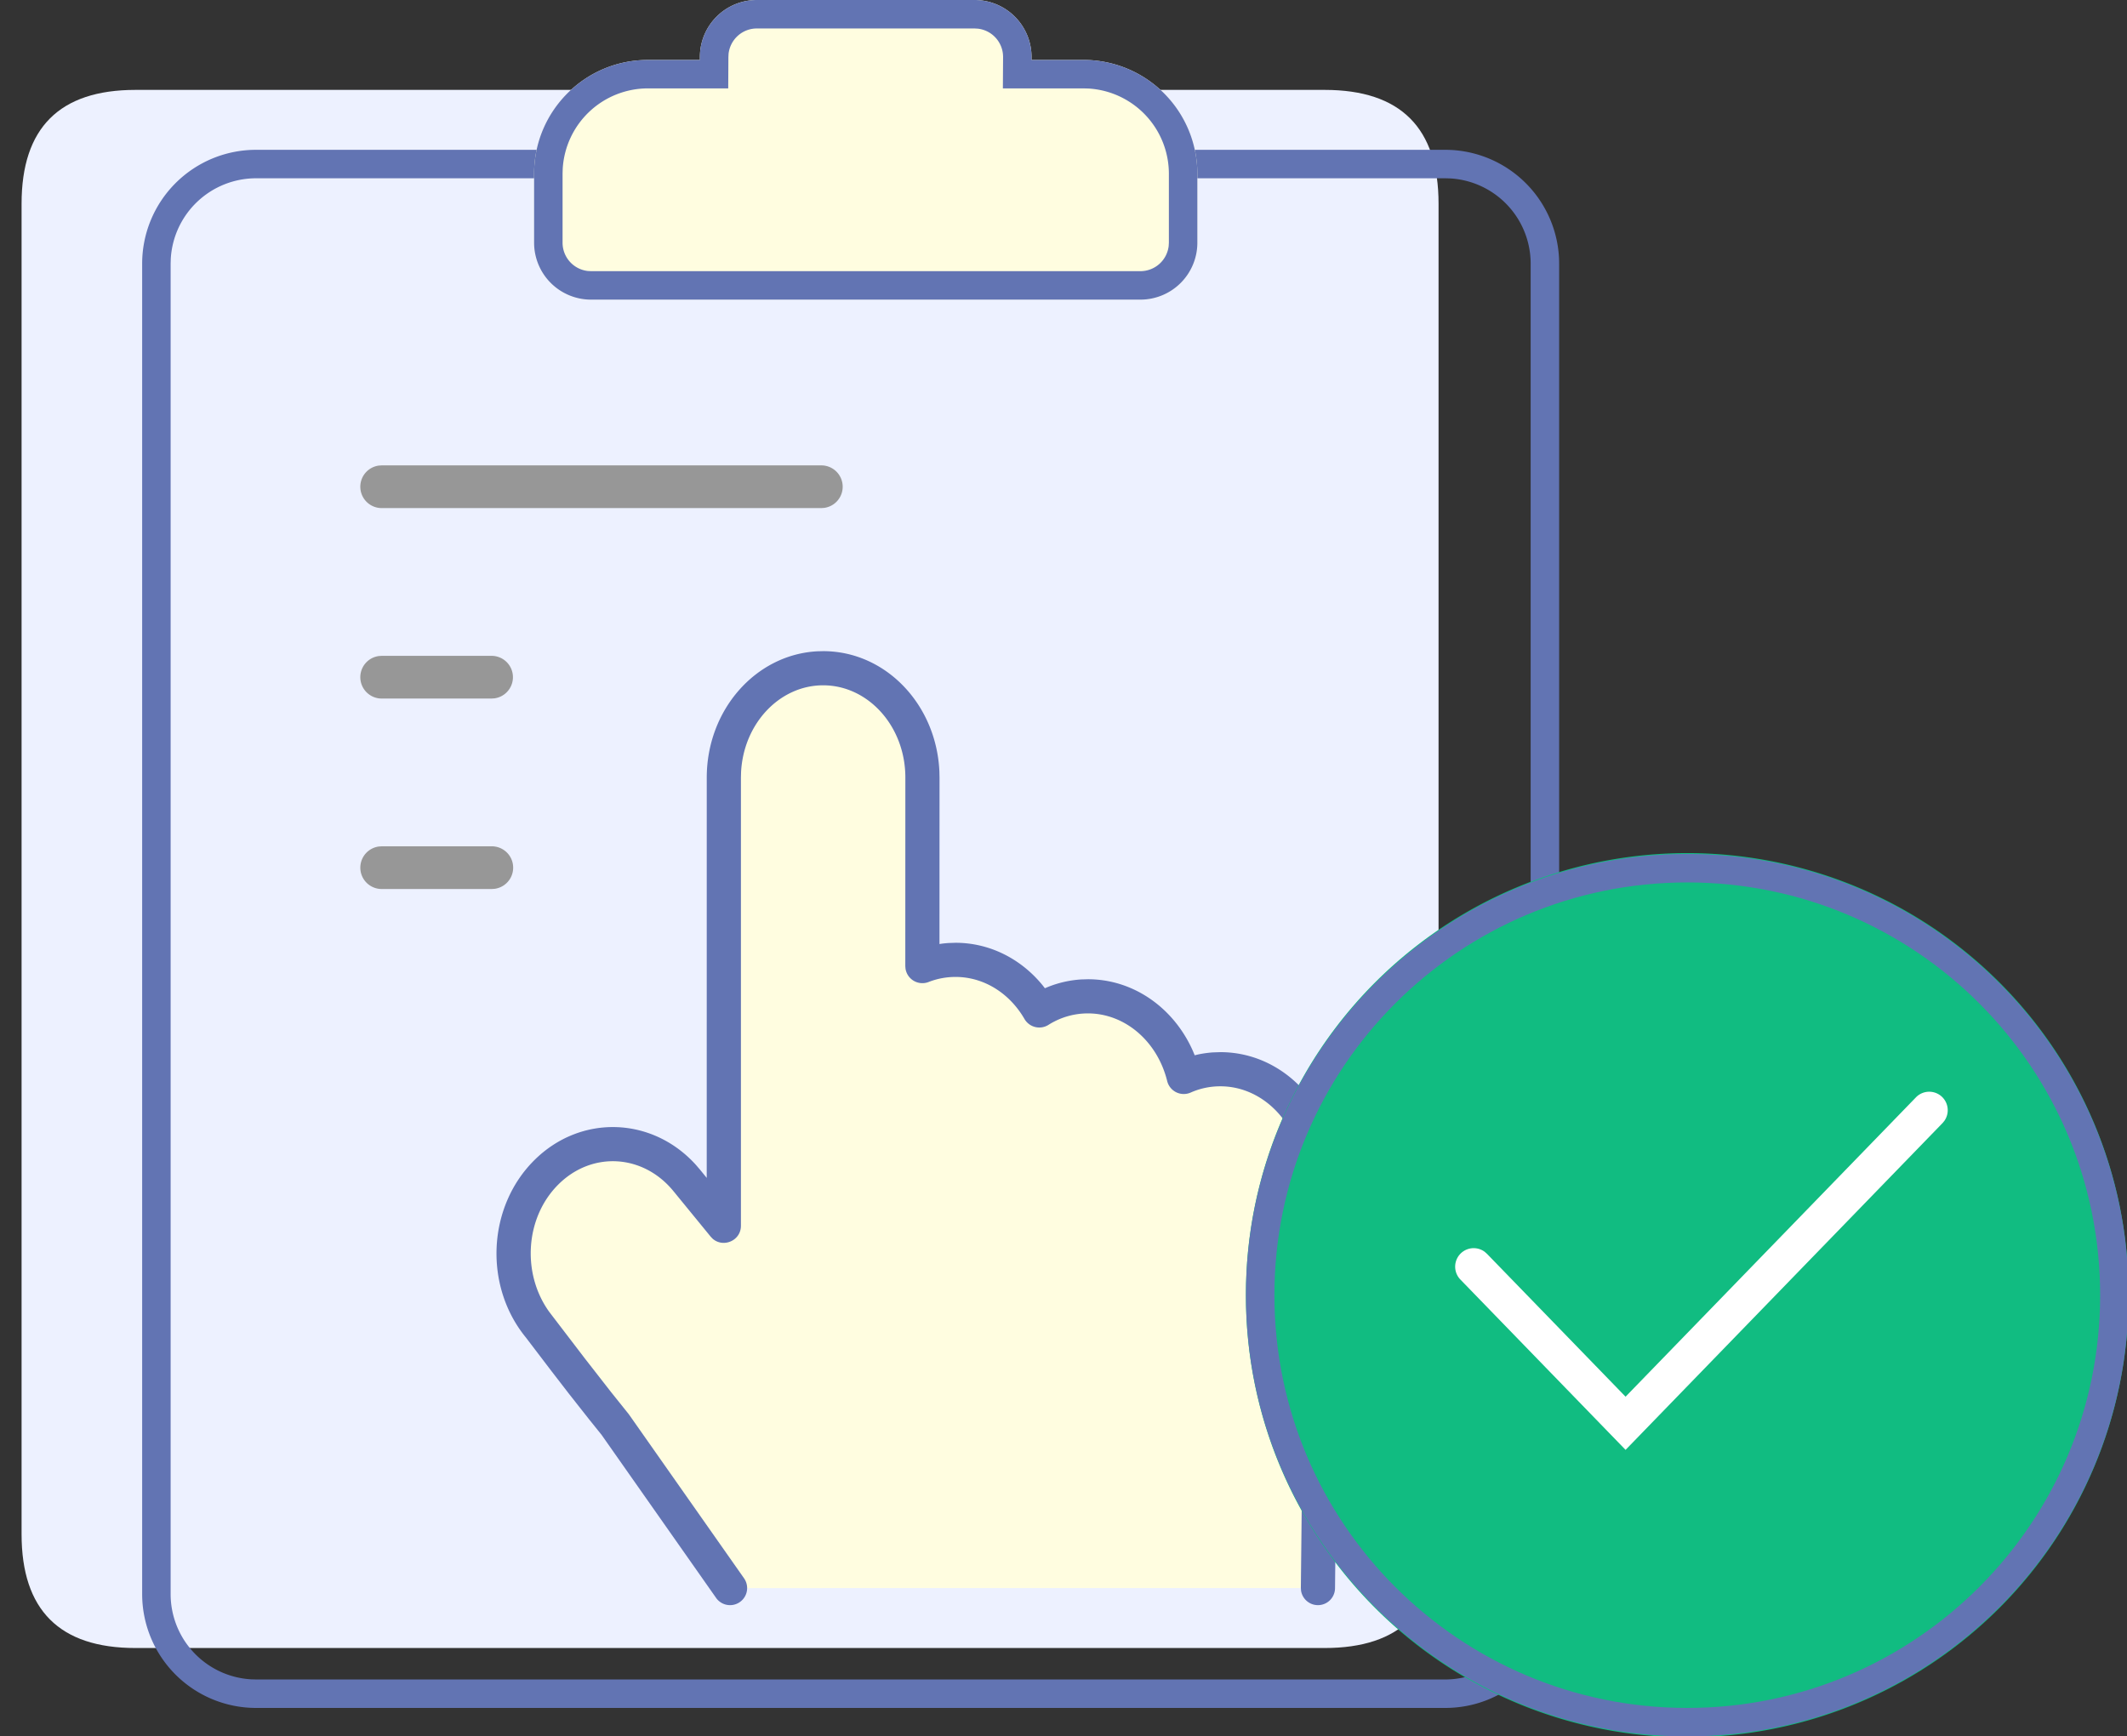 <?xml version="1.0" standalone="no"?><!DOCTYPE svg PUBLIC "-//W3C//DTD SVG 1.1//EN" "http://www.w3.org/Graphics/SVG/1.1/DTD/svg11.dtd"><svg t="1747108436275" class="icon" viewBox="0 0 1254 1024" version="1.1" xmlns="http://www.w3.org/2000/svg" p-id="26572" xmlns:xlink="http://www.w3.org/1999/xlink" width="244.922" height="200"><rect x="0" y="0" width="1254" height="1024" fill="#333333" stroke="none"/><path d="M12.719 53.013m67.148 0l701.104 0q67.148 0 67.148 67.148l0 784.569q0 67.148-67.148 67.148l-701.104 0q-67.148 0-67.148-67.148l0-784.569q0-67.148 67.148-67.148Z" fill="#EDF1FF" p-id="26573"></path><path d="M852.063 88.349a67.148 67.148 0 0 1 67.148 67.148V940.066c0 37.099-30.049 67.148-67.148 67.148H150.959a67.148 67.148 0 0 1-67.148-67.148V155.497a67.148 67.148 0 0 1 67.148-67.148H852.063z m0 16.787H150.959A50.394 50.394 0 0 0 100.682 152.542l-0.084 2.954V940.066a50.361 50.361 0 0 0 47.406 50.277l2.954 0.084H852.063a50.361 50.361 0 0 0 50.277-47.406L902.424 940.066V155.497a50.361 50.361 0 0 0-47.406-50.277L852.063 105.136z" fill="#6274B3" p-id="26574"></path><path d="M574.576 0a33.574 33.574 0 0 1 33.574 33.574v1.763h30.619a67.148 67.148 0 0 1 67.148 67.148v40.641a33.574 33.574 0 0 1-33.574 33.574H348.456a33.574 33.574 0 0 1-33.574-33.574v-40.624c0-37.099 30.049-67.148 67.148-67.148l30.602-0.017V33.574a33.574 33.574 0 0 1 33.574-33.574h128.386z" fill="#FFFDE0" p-id="26575"></path><path d="M574.576 0a33.574 33.574 0 0 1 33.574 33.574v1.763h30.619a67.148 67.148 0 0 1 67.148 67.148v40.641a33.574 33.574 0 0 1-33.574 33.574H348.456a33.574 33.574 0 0 1-33.574-33.574v-40.624c0-37.099 30.049-67.148 67.148-67.148l30.602-0.017V33.574a33.574 33.574 0 0 1 33.574-33.574h128.386z m0 16.787h-128.353c-8.612 0-15.713 6.48-16.686 14.89l-0.101 1.981-0.101 18.466H382.03a50.361 50.361 0 0 0-50.277 47.406L331.669 102.484v40.641a16.787 16.787 0 0 0 14.823 16.686l1.964 0.101h323.886a16.787 16.787 0 0 0 16.669-14.823l0.118-1.964v-40.624A50.394 50.394 0 0 0 641.723 52.207l-2.954-0.084h-47.507L591.379 33.574a16.787 16.787 0 0 0-14.84-16.669L574.592 16.787z" fill="#6274B3" p-id="26576"></path><path d="M484.229 274.449a12.59 12.59 0 0 1 1.712 25.063l-1.712 0.118H225.022A12.59 12.59 0 0 1 223.31 274.566L225.022 274.449h259.206zM289.82 386.77a12.59 12.59 0 0 1 1.712 25.063l-1.712 0.118H225.022A12.59 12.59 0 0 1 223.31 386.887L225.022 386.77h64.797z m0 112.321a12.59 12.59 0 0 1 1.712 25.08l-1.712 0.101H225.022a12.59 12.59 0 0 1-1.712-25.063L225.022 499.091h64.797z" fill="#979797" p-id="26577"></path><path d="M430.41 936.54c-43.898-62.8-66.543-95.047-67.92-96.726a2091.31 2091.31 0 0 1-44.653-57.445c-21.655-26.456-19.708-67.248 4.314-91.069 24.039-23.837 61.054-21.705 82.675 4.767l21.907 26.792 0.017-264.293c0-35.622 26.221-64.495 58.553-64.495s58.536 28.873 58.536 64.495l-0.034 111.18c6.11-2.384 12.691-3.693 19.54-3.693 20.765 0 38.979 11.902 49.387 29.83a53.533 53.533 0 0 1 28.672-8.326c27.01 0 49.74 20.144 56.505 47.524 6.614-2.921 13.916-4.532 21.554-4.532 32.332 0 58.536 28.873 58.536 64.495v148.346l-0.99 93.134" fill="#FFFDE0" p-id="26578"></path><path d="M485.303 384c36.998 0 66.812 31.643 68.524 70.975l0.084 3.592-0.034 98.153 1.544-0.235c1.309-0.168 2.619-0.285 3.945-0.369l3.978-0.134c20.178 0 38.744 9.501 51.536 25.315l1.142 1.494 2.014-0.839a63.253 63.253 0 0 1 19.338-4.348l4.029-0.118c26.909 0 50.545 16.904 61.759 42.001l1.192 2.837 1.964-0.47c2.854-0.604 5.758-1.007 8.712-1.225l4.432-0.151c36.998 0 66.812 31.643 68.541 70.975l0.067 3.592v148.446l-0.99 93.15a10.072 10.072 0 0 1-20.027 1.41l-0.118-1.628 1.007-93.033v-148.346c0-30.267-21.94-54.423-48.481-54.423-6.094 0-12.019 1.259-17.492 3.693a10.072 10.072 0 0 1-13.849-6.815c-5.808-23.502-24.962-39.869-46.718-39.869-8.31 0-16.283 2.35-23.3 6.782a10.106 10.106 0 0 1-14.101-3.475c-8.931-15.427-24.14-24.811-40.658-24.811-5.473 0-10.811 1.007-15.88 2.988a10.072 10.072 0 0 1-13.614-7.89l-0.118-1.494 0.034-111.163c0-30.267-21.924-54.423-48.464-54.423-25.6 0-46.903 22.461-48.397 51.2l-0.084 3.223v264.293c0 8.914-10.542 13.194-16.77 7.554l-1.108-1.175-21.907-26.792c-17.895-21.89-48.01-23.636-67.785-3.995-19.557 19.389-21.823 52.425-5.456 75.172l20.933 27.396 15.528 19.926 10.458 13.06 67.953 96.76a10.055 10.055 0 1 1-16.502 11.533l-67.483-96.105-7.42-9.233-11.751-14.924-10.156-13.161-15.326-20.127c-24.912-30.468-22.696-77.102 5.036-104.599 27.363-27.161 69.447-25.634 95.131 2.719l2.434 2.82 4.029 4.952 0.017-236.074c0-39.785 28.722-72.586 65.284-74.483l3.341-0.084z" fill="#6274B3" p-id="26579"></path><path d="M994.751 763.803m-260.197 0a260.197 260.197 0 1 0 520.393 0 260.197 260.197 0 1 0-520.393 0Z" fill="#11BC81" p-id="26580"></path><path d="M994.751 503.607C1138.447 503.607 1254.948 620.108 1254.948 763.803 1254.948 907.499 1138.447 1024 994.751 1024 851.056 1024 734.555 907.499 734.555 763.803 734.555 620.108 851.056 503.607 994.751 503.607z m0 16.787C860.322 520.393 751.342 629.374 751.342 763.803S860.322 1007.213 994.751 1007.213 1238.161 898.233 1238.161 763.803 1129.181 520.393 994.751 520.393z" fill="#6274B3" p-id="26581"></path><path d="M1129.6 647.101a10.911 10.911 0 0 1 16.787 13.816l-1.108 1.36-186.905 192.747-97.364-100.419a10.911 10.911 0 0 1 14.353-16.35l1.326 1.175 81.685 84.237 171.226-176.564z" fill="#FFFFFF" p-id="26582"></path></svg>